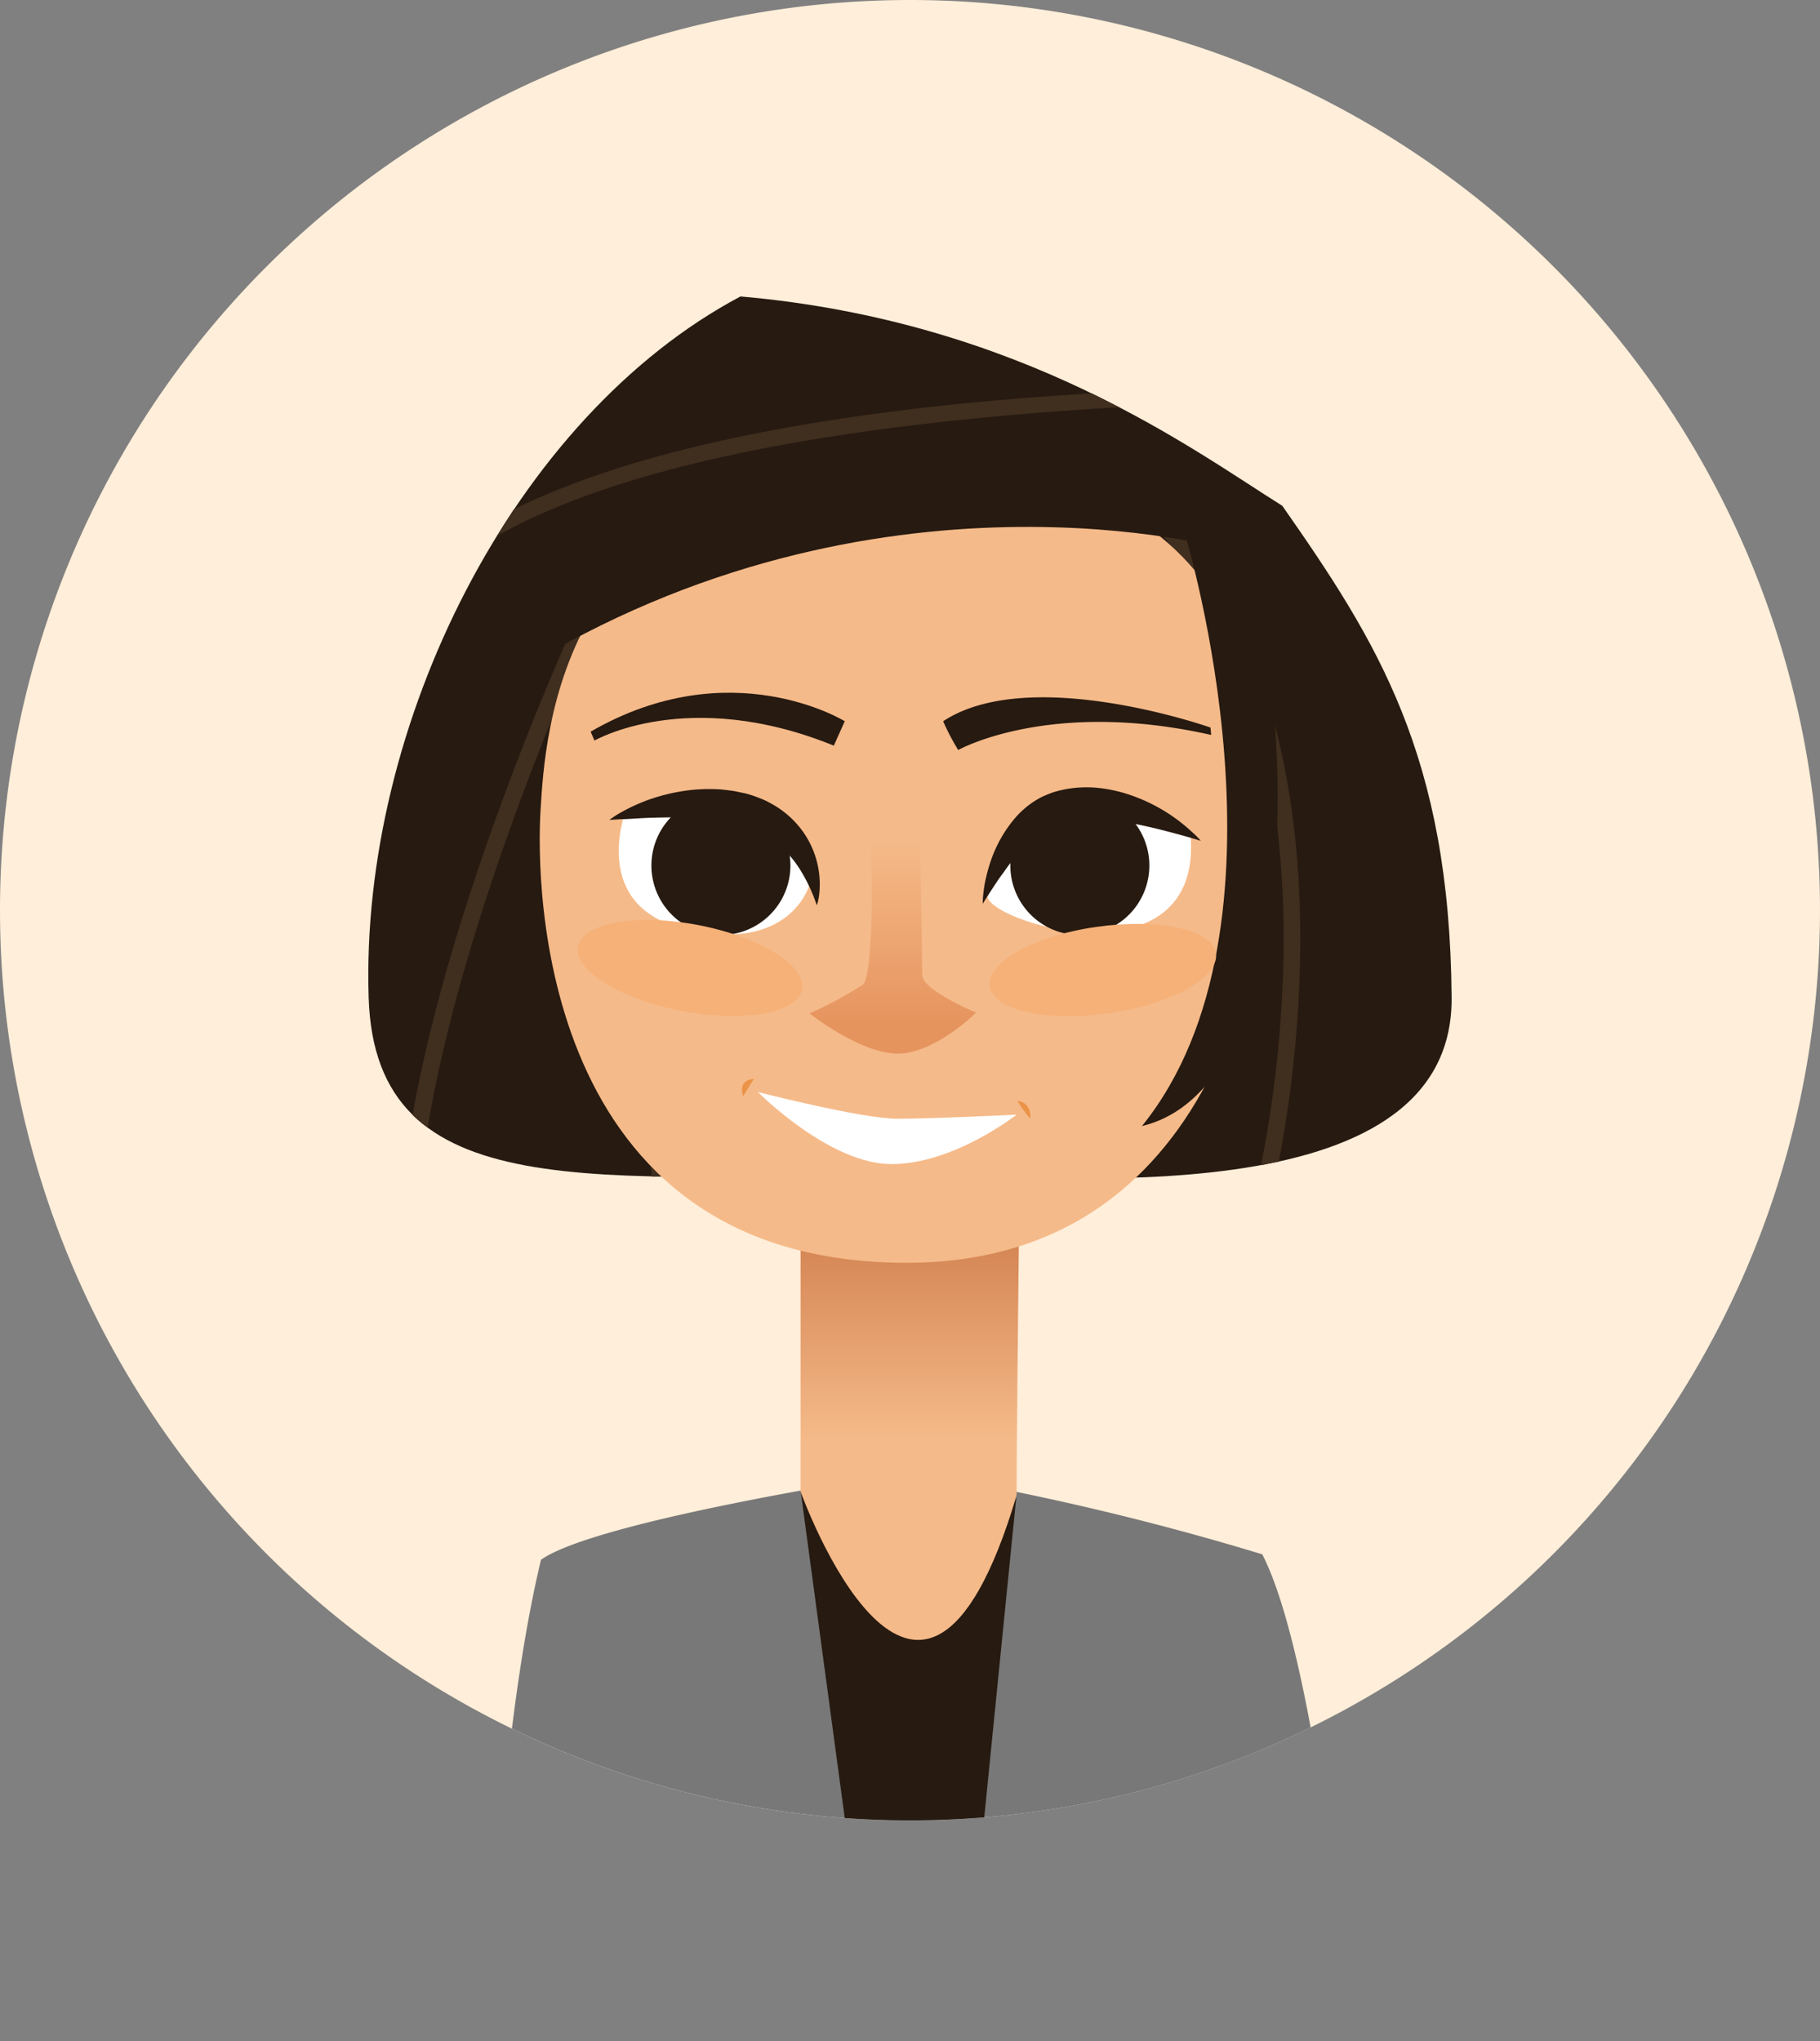 <svg xmlns="http://www.w3.org/2000/svg" xmlns:xlink="http://www.w3.org/1999/xlink" viewBox="0 0 204.24 229.03"><rect x="0" y="0" width="204.24" height="229.03" fill="#808080" stroke="none"/><defs><style>.cls-1{fill:none;}.cls-2{fill:#ffeed9;}.cls-3{clip-path:url(#clip-path);}.cls-4{fill:#787878;}.cls-5{fill:#261a11;}.cls-6{fill:#402e1e;}.cls-7{fill:url(#linear-gradient);}.cls-8{fill:#f5ba89;}.cls-9{fill:url(#_ÂÁ_Ï_ÌÌ_È_ËÂÌÚ_52);}.cls-10{fill:#fff;}.cls-11{fill:#eb9348;}.cls-12{fill:#f5b178;}</style><clipPath id="clip-path" transform="translate(0)"><circle class="cls-1" cx="102.12" cy="102.12" r="102.12" transform="translate(-0.92 0.93) rotate(-0.52)"/></clipPath><linearGradient id="linear-gradient" x1="-1254.67" y1="161.45" x2="-1254.67" y2="140.05" gradientTransform="matrix(-1, 0, 0, 1, -1152.58, 0)" gradientUnits="userSpaceOnUse"><stop offset="0" stop-color="#f5ba89"/><stop offset="1" stop-color="#d68756"/></linearGradient><linearGradient id="_ÂÁ_Ï_ÌÌ_È_ËÂÌÚ_52" x1="-1252.77" y1="114.91" x2="-1252.77" y2="91.46" gradientTransform="matrix(-1, 0, 0, 1, -1152.58, 0)" gradientUnits="userSpaceOnUse"><stop offset="0" stop-color="#e6945e"/><stop offset="0.88" stop-color="#f5ba89"/></linearGradient></defs><title>Fichier 45</title><g id="Calque_2" data-name="Calque 2"><g id="Characters"><path class="cls-2" d="M0,102.12A102.12,102.12,0,1,0,102.12,0,102.12,102.12,0,0,0,0,102.12Z" transform="translate(0)"/><g class="cls-3"><path class="cls-4" d="M150.9,227c.75-.6-3.05-40.61-9.25-52.61a306.16,306.16,0,0,0-39.53-9.21S67.19,170.42,60.71,175c-5.08,21.2-5.88,54-5.88,54Z" transform="translate(0)"/><path class="cls-5" d="M114.08,167.66l-5.15,51.47H96.84l-7-51.91a71.81,71.81,0,0,0,24.24.44Z" transform="translate(0)"/><path class="cls-5" d="M102.9,131.82c14.79,0,60.22,5,60-19.91-.21-27.16-8.37-39.95-19-55.16-10-6.25-29.22-20.72-60.8-23.49-25.48,13.52-42.7,48.12-41.73,78.65C42.11,135.63,67,131.82,102.9,131.82Z" transform="translate(0)"/><path class="cls-6" d="M131.15,58.11c20.1,22.56,14.6,60.72,12.36,72.22l-2,.4c2.1-10.35,8.21-49.06-11.85-71.59Z" transform="translate(0)"/><path class="cls-6" d="M63.93,71.12l1.65-3.6.21,3.87A6.44,6.44,0,0,0,68.25,76a6.76,6.76,0,0,0,5.17.61l1.4-.28-.24,1.24c-1.74,9.12-3,25.94.51,54.44l-1.93,0c-3.41-27.38-2.33-44.07-.69-53.51a8,8,0,0,1-5.38-1.12,7,7,0,0,1-2.5-3C61.25,82,51.41,105.9,48,126.52a14.53,14.53,0,0,1-1.7-1.42C50.67,100.27,63.79,71.45,63.93,71.12Z" transform="translate(0)"/><path class="cls-7" d="M89.84,167.35s13.32,37.15,24.24.44c0-6.13.27-29.58.27-29.58H89.84Z" transform="translate(0)"/><path class="cls-8" d="M142.51,92.68c0,8.95-4,49-40.79,49-41.51,0-41.56-42.79-41.06-50.77s1.85-39,41.32-39C142.62,51.89,142.51,83.73,142.51,92.68Z" transform="translate(0)"/><path class="cls-5" d="M137.75,61.64S98.29,50.39,58,75.4C60.19,70.19,75.43,40.59,89,40.59,114.54,40.59,130.13,55.29,137.75,61.64Z" transform="translate(0)"/><path class="cls-9" d="M97.54,88.63c.1,0,.9,19-.6,21.77a41.1,41.1,0,0,1-6.1,3.3s5.7,4.51,9.9,4.51,8.8-4.6,8.8-4.6-6.05-2.51-6.05-4.21-.35-21.9-.35-21.9Z" transform="translate(0)"/><path class="cls-10" d="M114.08,125.06s-9.36.46-13.37.46-15.66-3-15.66-3,8,8.09,15,8.09S114.08,125.06,114.08,125.06Z" transform="translate(0)"/><path class="cls-11" d="M115.61,125.52c0,.11.27-1.82-1.43-2A15.24,15.24,0,0,0,115.61,125.52Z" transform="translate(0)"/><path class="cls-11" d="M83.39,123l1.2-1.94S82.77,121.05,83.39,123Z" transform="translate(0)"/><path class="cls-5" d="M133.05,60.19s13.25,43.71-4.9,66.15c14.55-3.48,17.9-31.71,13.3-58.43C139.45,65.08,133.05,60.19,133.05,60.19Z" transform="translate(0)"/><path class="cls-6" d="M125.58,45.69c-32.79,1.92-56.19,6.76-69.81,14.44.61-1,1.25-2,1.91-3,18.24-9,46.4-11.9,64.82-13C123.55,44.66,124.58,45.17,125.58,45.69Z" transform="translate(0)"/><path class="cls-10" d="M70.15,91.19s-3.93,10.44,6.58,13c12,2.92,14.11-4.93,14.11-4.93S89.23,84.77,70.15,91.19Z" transform="translate(0)"/><path class="cls-10" d="M110.8,100.64c1,3.3,24.52,9.71,22.77-7.36C122.21,85.35,115.15,89.35,110.8,100.64Z" transform="translate(0)"/><path class="cls-5" d="M73.1,97.11a7.8,7.8,0,1,0,7.8-7.8A7.8,7.8,0,0,0,73.1,97.11Z" transform="translate(0)"/><path class="cls-5" d="M113.38,97.11a7.8,7.8,0,1,0,7.8-7.8A7.81,7.81,0,0,0,113.38,97.11Z" transform="translate(0)"/><path class="cls-5" d="M134.76,94.34a10.6,10.6,0,0,0-1-1,19.27,19.27,0,0,0-7.74-4.4,16.06,16.06,0,0,0-3-.56,13.07,13.07,0,0,0-3.29.14,12.05,12.05,0,0,0-1.65.41c-.38.14-.45.17-.78.31a6.57,6.57,0,0,0-.84.42,9.94,9.94,0,0,0-2.53,2.1,14.66,14.66,0,0,0-2.69,4.68,17.75,17.75,0,0,0-.58,2,13.55,13.55,0,0,0-.28,1.57,10.76,10.76,0,0,0-.1,1.39l.73-1.16.85-1.29c.32-.49.72-1,1.13-1.59a20.13,20.13,0,0,1,3.12-3.41,8.64,8.64,0,0,1,2-1.27c.18-.09.32-.14.47-.2s.51-.17.58-.19c.39-.09.79-.19,1.19-.25,3.28-.49,7,.35,9.71,1,1.39.35,2.57.68,3.41.91Z" transform="translate(0)"/><path class="cls-5" d="M135.84,81.63s-20.23-7.14-30-.71a26.5,26.5,0,0,0,1.69,3.23s10.23-5.78,28.39-1.69Z" transform="translate(0)"/><path class="cls-5" d="M93.57,83.66l1.23-2.74S82,73,66.28,82.09l.43,1S77.2,77,93.57,83.66Z" transform="translate(0)"/><path class="cls-5" d="M91.66,101.58a5.84,5.84,0,0,0,.28-1.33A10.19,10.19,0,0,0,89,92a10.66,10.66,0,0,0-2.51-1.87,9.48,9.48,0,0,0-1.45-.66,11,11,0,0,0-1.56-.49c-.48-.09-.89-.2-1.41-.27s-1.08-.14-1.57-.16a19.79,19.79,0,0,0-2.9.08,21.46,21.46,0,0,0-4.9,1.13,20.51,20.51,0,0,0-3.19,1.49,10.7,10.7,0,0,0-1.12.74l1.32-.08c.83,0,2-.12,3.38-.16s3-.07,4.6,0c.83,0,1.66.11,2.5.23.42,0,.78.13,1.18.19s.89.2,1.33.3c.28.08.76.2,1.11.34s.74.28,1.09.44a11.37,11.37,0,0,1,2,1.15,11.85,11.85,0,0,1,2.83,3.08,18.75,18.75,0,0,1,1.49,2.9C91.51,101.11,91.66,101.58,91.66,101.58Z" transform="translate(0)"/><path class="cls-12" d="M111.08,110.68c.39,2.68,6.38,4,13.38,3s12.35-4,12-6.71S130,103,123,104,110.69,108,111.08,110.68Z" transform="translate(0)"/><path class="cls-12" d="M64.86,106.2c-.51,2.66,4.71,5.89,11.66,7.22s13,.25,13.49-2.41-4.71-5.89-11.65-7.22S65.37,103.54,64.86,106.2Z" transform="translate(0)"/></g></g></g></svg>